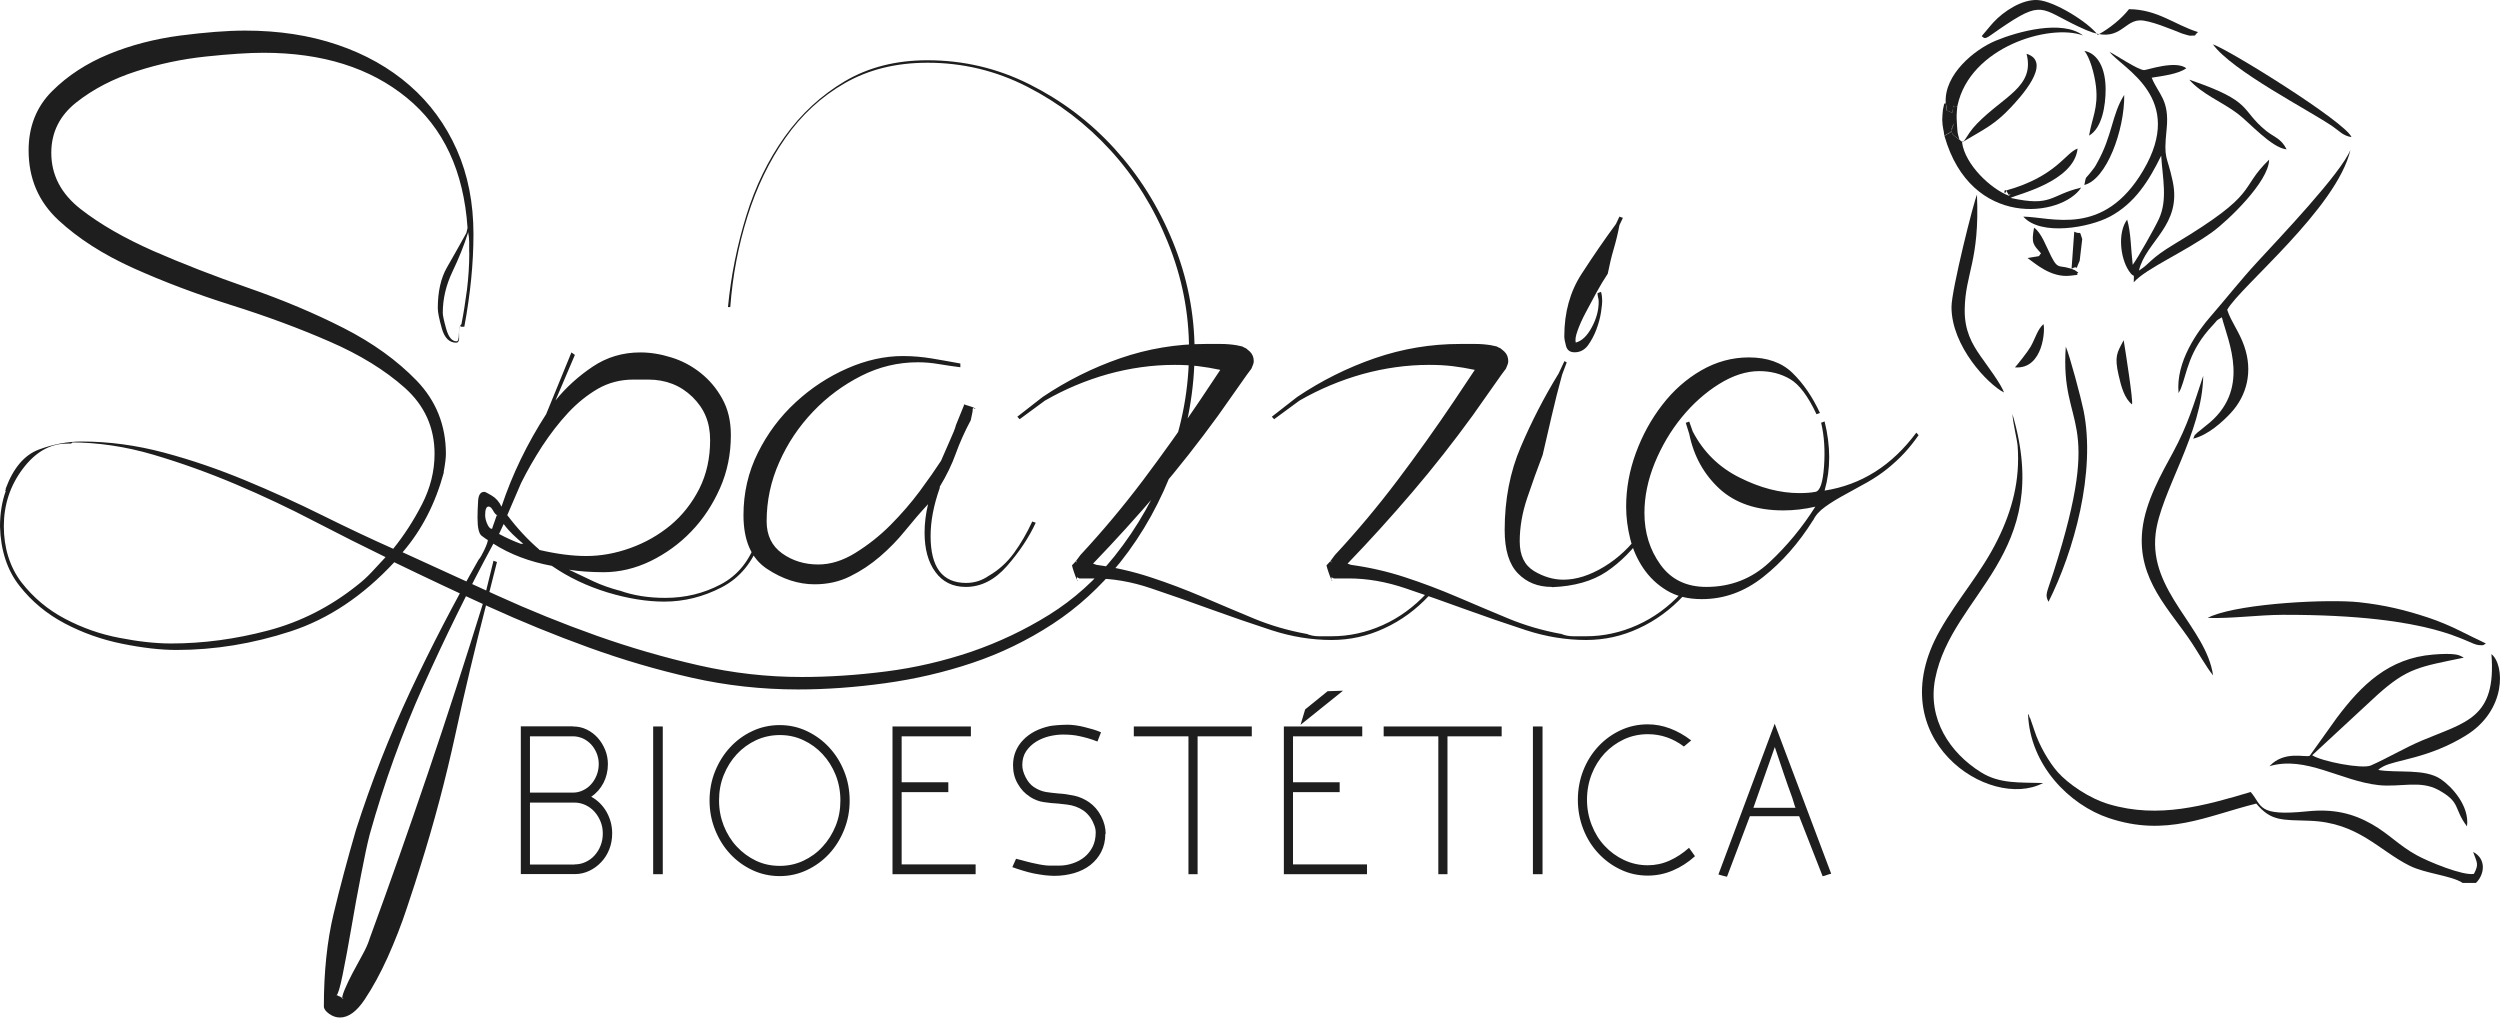 <?xml version="1.0" encoding="UTF-8"?> <svg xmlns="http://www.w3.org/2000/svg" width="197" height="81" viewBox="0 0 197 81" fill="none"><path d="M142.875 40.986C141.734 42.803 140.421 44.295 138.942 45.463C137.464 46.632 135.859 47.211 134.107 47.211C133.021 47.211 132.099 46.985 131.351 46.533C130.594 46.082 129.983 45.493 129.499 44.786C129.015 44.069 128.669 43.294 128.459 42.449C128.249 41.605 128.14 40.76 128.14 39.926C128.14 38.502 128.395 37.089 128.906 35.694C129.417 34.3 130.11 33.034 130.986 31.904C131.862 30.766 132.884 29.862 134.061 29.185C135.238 28.507 136.488 28.164 137.811 28.164C139.253 28.164 140.402 28.566 141.242 29.381C142.081 30.196 142.811 31.247 143.413 32.543L143.14 32.641C142.474 31.217 141.78 30.294 141.059 29.872C140.338 29.45 139.526 29.244 138.623 29.244C137.601 29.244 136.543 29.587 135.457 30.265C134.371 30.942 133.395 31.816 132.519 32.886C131.643 33.956 130.941 35.154 130.393 36.48C129.855 37.805 129.581 39.121 129.581 40.417C129.581 41.968 130.001 43.333 130.849 44.501C131.689 45.669 132.893 46.249 134.463 46.249C136.388 46.249 138.048 45.601 139.435 44.305C140.822 43.009 142.026 41.546 143.048 39.926C142.209 40.122 141.36 40.22 140.521 40.22C138.413 40.22 136.744 39.651 135.503 38.522C134.271 37.383 133.468 35.95 133.112 34.192L132.838 33.318L133.112 33.22L133.386 33.996C134.225 35.616 135.466 36.833 137.09 37.638C138.714 38.453 140.284 38.856 141.789 38.856C142.273 38.856 142.693 38.826 143.057 38.758C143.422 38.689 143.641 38.031 143.733 36.764C143.824 35.498 143.751 34.349 143.505 33.309L143.778 33.21C144.262 35.154 144.262 36.971 143.778 38.659C146.671 38.208 149.079 36.686 151.005 34.094L151.187 34.29C150.822 34.811 150.448 35.282 150.056 35.704C149.663 36.126 149.225 36.529 148.742 36.922C148.258 37.314 147.729 37.668 147.163 37.992C146.589 38.316 146.005 38.64 145.402 38.964C144.8 39.288 144.271 39.612 143.824 39.936C143.368 40.26 143.057 40.613 142.875 41.006M126.698 21.556C126.397 22.008 126.096 22.509 125.795 23.058C125.493 23.608 125.211 24.148 124.937 24.659C124.663 25.179 124.453 25.65 124.307 26.073C124.152 26.495 124.116 26.799 124.17 26.995C124.654 26.868 125.074 26.465 125.439 25.778C125.804 25.101 125.977 24.433 125.977 23.785C125.977 23.657 125.959 23.54 125.931 23.441C125.904 23.343 125.886 23.235 125.886 23.098L126.16 23C126.223 23.196 126.251 23.451 126.251 23.775C126.251 23.903 126.223 24.178 126.16 24.6C126.096 25.022 125.977 25.474 125.795 25.965C125.612 26.446 125.384 26.868 125.119 27.231C124.846 27.584 124.499 27.761 124.079 27.761C123.714 27.761 123.495 27.594 123.404 27.27C123.313 26.946 123.267 26.691 123.267 26.495C123.267 24.619 123.723 22.98 124.627 21.586C125.53 20.192 126.433 18.876 127.337 17.649L127.61 17.069L127.884 17.168L127.61 17.747C127.492 18.395 127.337 19.023 127.154 19.642C126.972 20.26 126.826 20.889 126.698 21.537V21.556ZM122.273 46.249C121.187 46.249 120.302 45.895 119.608 45.179C118.915 44.462 118.568 43.333 118.568 41.772C118.568 39.376 118.988 37.187 119.837 35.213C120.676 33.24 121.67 31.306 122.82 29.43L123.276 28.458L123.459 28.556L123.094 29.529C122.793 30.628 122.519 31.698 122.282 32.739C122.045 33.78 121.798 34.811 121.561 35.851C121.141 36.951 120.731 38.09 120.338 39.258C119.946 40.427 119.754 41.556 119.754 42.665C119.754 43.775 120.129 44.54 120.886 45.002C121.643 45.453 122.41 45.679 123.194 45.679C124.216 45.679 125.284 45.336 126.406 44.658C127.519 43.981 128.468 43.087 129.253 41.988H129.618C128.714 43.284 127.702 44.305 126.588 45.051C125.475 45.797 124.043 46.2 122.3 46.268L122.273 46.249ZM122.993 49.94C123.295 50.068 123.623 50.137 123.988 50.137H124.983C126.369 50.137 127.711 49.842 129.006 49.263C130.302 48.684 131.461 47.839 132.483 46.74L132.665 46.936C131.643 48.036 130.466 48.9 129.143 49.508C127.82 50.127 126.433 50.431 124.983 50.431C123.413 50.431 121.835 50.176 120.238 49.656C118.641 49.135 117.045 48.585 115.448 48.006C113.851 47.427 112.282 46.867 110.749 46.357C109.216 45.836 107.72 45.581 106.278 45.581H105.101L104.919 45.483V45.679C104.919 45.748 104.946 45.778 105.01 45.778C104.946 45.778 104.846 45.552 104.69 45.1C104.535 44.648 104.499 44.452 104.554 44.521L104.827 44.226C104.827 44.226 104.855 44.256 104.919 44.324C104.919 44.256 104.891 44.226 104.827 44.226L105.192 43.735C106.935 41.86 108.577 39.896 110.119 37.854C111.661 35.812 113.149 33.721 114.59 31.581L116.214 29.146C115.612 29.018 115.028 28.92 114.453 28.851C113.878 28.782 113.267 28.753 112.601 28.753C110.858 28.753 109.107 28.998 107.364 29.479C105.621 29.97 103.961 30.667 102.391 31.571L100.402 33.034L100.22 32.837L102.209 31.286C104.134 29.99 106.187 28.969 108.349 28.223C110.521 27.477 112.747 27.104 115.037 27.104H116.26C116.652 27.104 117.054 27.133 117.482 27.202L117.939 27.3L118.121 27.398C118.185 27.398 118.313 27.496 118.532 27.692C118.742 27.889 118.851 28.144 118.851 28.468C118.851 28.596 118.787 28.792 118.669 29.047L118.304 29.538L116.041 32.749C114.535 34.821 112.957 36.833 111.296 38.777C109.636 40.721 107.939 42.596 106.187 44.413L106.461 44.511C107.902 44.707 109.326 45.031 110.703 45.483C112.09 45.935 113.459 46.455 114.818 47.034C116.178 47.614 117.51 48.183 118.842 48.733C120.165 49.282 121.552 49.685 122.993 49.95V49.94ZM102.939 49.94C103.24 50.068 103.568 50.137 103.933 50.137H104.928C106.315 50.137 107.656 49.842 108.951 49.263C110.247 48.684 111.406 47.839 112.428 46.74L112.61 46.936C111.588 48.036 110.411 48.9 109.088 49.508C107.765 50.127 106.378 50.431 104.928 50.431C103.358 50.431 101.78 50.176 100.183 49.656C98.586 49.135 96.99 48.585 95.393 48.006C93.796 47.427 92.227 46.867 90.694 46.357C89.161 45.836 87.665 45.581 86.223 45.581H85.046L84.864 45.483V45.679C84.864 45.748 84.891 45.778 84.955 45.778C84.891 45.778 84.791 45.552 84.636 45.1C84.481 44.648 84.444 44.452 84.499 44.521L84.772 44.226C84.772 44.226 84.8 44.256 84.864 44.324C84.864 44.256 84.836 44.226 84.772 44.226L85.137 43.735C86.88 41.86 88.522 39.896 90.064 37.854C91.597 35.812 93.094 33.721 94.535 31.581L96.159 29.146C95.557 29.018 94.973 28.92 94.398 28.851C93.824 28.782 93.212 28.753 92.546 28.753C90.803 28.753 89.052 28.998 87.309 29.479C85.566 29.97 83.906 30.667 82.336 31.571L80.347 33.034L80.165 32.837L82.154 31.286C84.079 29.99 86.132 28.969 88.294 28.223C90.466 27.477 92.692 27.104 94.982 27.104H96.205C96.597 27.104 96.999 27.133 97.428 27.202L97.884 27.3L98.066 27.398C98.13 27.398 98.258 27.496 98.477 27.692C98.687 27.889 98.796 28.144 98.796 28.468C98.796 28.596 98.732 28.792 98.614 29.047L98.249 29.538L95.986 32.749C94.481 34.821 92.902 36.833 91.242 38.777C89.581 40.721 87.884 42.596 86.132 44.413L86.406 44.511C87.847 44.707 89.271 45.031 90.648 45.483C92.035 45.935 93.404 46.455 94.763 47.034C96.123 47.614 97.455 48.183 98.787 48.733C100.11 49.282 101.497 49.685 102.948 49.95L102.939 49.94ZM77.911 45.375C78.696 44.923 79.353 44.324 79.9 43.578C80.439 42.832 80.922 42.007 81.342 41.094L81.615 41.192C81.077 42.361 80.32 43.49 79.353 44.599C78.385 45.699 77.309 46.249 76.105 46.249C75.083 46.249 74.28 45.856 73.714 45.08C73.139 44.305 72.856 43.264 72.856 41.968C72.856 41.251 72.948 40.505 73.13 39.73C72.528 40.377 71.926 41.075 71.323 41.821C70.721 42.567 70.055 43.244 69.334 43.863C68.614 44.481 67.829 45.002 66.99 45.414C66.15 45.836 65.21 46.043 64.188 46.043C62.92 46.043 61.67 45.64 60.438 44.825C59.207 44.01 58.586 42.606 58.586 40.593C58.586 38.846 58.96 37.206 59.718 35.684C60.475 34.163 61.46 32.837 62.701 31.698C63.933 30.559 65.292 29.676 66.77 29.028C68.249 28.38 69.709 28.056 71.15 28.056C71.935 28.056 72.701 28.125 73.459 28.252C74.216 28.38 74.946 28.507 75.676 28.645V28.939C75.137 28.871 74.581 28.792 74.006 28.694C73.431 28.596 72.874 28.547 72.336 28.547C70.767 28.547 69.28 28.9 67.865 29.617C66.451 30.334 65.183 31.266 64.07 32.435C62.957 33.603 62.062 34.928 61.406 36.421C60.739 37.913 60.411 39.464 60.411 41.084C60.411 42.184 60.822 43.028 61.634 43.608C62.446 44.187 63.395 44.481 64.48 44.481C65.448 44.481 66.424 44.177 67.418 43.559C68.413 42.94 69.334 42.214 70.174 41.369C71.013 40.525 71.789 39.631 72.482 38.699C73.176 37.756 73.732 36.961 74.152 36.313L74.873 34.663C75.11 34.143 75.265 33.76 75.329 33.495L75.959 31.944V31.846C75.895 31.846 76.031 31.895 76.369 31.993C76.698 32.091 76.862 32.17 76.862 32.238C76.862 32.238 76.798 32.209 76.679 32.14L76.588 32.435L76.679 32.238L76.497 33.112C76.013 34.015 75.621 34.899 75.32 35.734C75.019 36.578 74.599 37.452 74.052 38.355V38.453C73.568 39.818 73.331 41.075 73.331 42.243C73.331 44.707 74.261 45.935 76.132 45.935C76.798 45.935 77.4 45.738 77.938 45.355L77.911 45.375ZM42.491 43.333C43.878 43.657 45.11 43.814 46.196 43.814C47.336 43.814 48.504 43.608 49.672 43.185C50.849 42.763 51.898 42.164 52.838 41.389C53.769 40.613 54.526 39.651 55.101 38.522C55.675 37.383 55.958 36.107 55.958 34.683C55.958 33.259 55.493 32.189 54.562 31.276C53.632 30.373 52.473 29.911 51.086 29.911H49.909C48.887 29.911 47.947 30.157 47.108 30.638C46.269 31.129 45.484 31.757 44.763 32.533C44.042 33.309 43.367 34.182 42.728 35.154C42.099 36.126 41.542 37.098 41.059 38.07L39.973 40.593C40.758 41.634 41.597 42.538 42.5 43.313L42.491 43.333ZM41.223 42.842C40.922 42.587 40.648 42.341 40.411 42.115C40.174 41.889 39.927 41.615 39.69 41.291C39.626 41.418 39.571 41.546 39.508 41.683C39.444 41.811 39.389 41.939 39.325 42.076C39.927 42.4 40.502 42.655 41.04 42.852H41.223V42.842ZM39.234 40.603C39.115 40.603 38.997 40.486 38.869 40.26C38.75 40.034 38.632 39.916 38.504 39.916C38.321 39.916 38.23 40.142 38.23 40.593C38.23 40.79 38.276 40.996 38.367 41.222C38.458 41.448 38.559 41.595 38.686 41.664H38.778C38.842 41.467 38.896 41.291 38.96 41.133C39.024 40.967 39.079 40.79 39.143 40.603H39.234ZM48.814 46.533C49.9 46.926 51.104 47.113 52.427 47.113C53.997 47.113 55.457 46.759 56.807 46.043C58.166 45.326 59.115 44.128 59.654 42.449L59.927 42.547C59.325 44.295 58.303 45.542 56.852 46.288C55.411 47.034 53.906 47.407 52.336 47.407C50.949 47.407 49.462 47.162 47.865 46.681C46.269 46.19 44.809 45.503 43.486 44.59C41.743 44.266 40.201 43.686 38.878 42.842C36.889 46.533 35.055 50.264 33.367 54.025C31.679 57.785 30.265 61.702 29.124 65.787C28.942 66.504 28.714 67.554 28.449 68.948C28.175 70.342 27.92 71.737 27.683 73.131C27.445 74.525 27.217 75.742 27.008 76.773C26.798 77.814 26.633 78.364 26.515 78.423C26.579 78.423 26.624 78.442 26.652 78.472C26.679 78.501 26.725 78.521 26.788 78.521C26.852 78.59 26.907 78.619 26.971 78.619C26.971 78.688 26.998 78.717 27.062 78.717C27.062 78.717 27.035 78.688 26.971 78.619C26.971 78.491 27.044 78.246 27.199 77.892C27.345 77.539 27.546 77.127 27.783 76.675C28.02 76.223 28.276 75.752 28.549 75.261C28.823 74.77 29.015 74.338 29.133 73.946C30.703 69.665 32.236 65.306 33.741 60.868C35.247 56.43 36.688 51.973 38.075 47.496L38.887 44.187L39.161 44.285L38.349 47.496C37.446 51.001 36.615 54.476 35.867 57.952C35.11 61.418 34.197 64.874 33.111 68.31C32.874 69.086 32.528 70.156 32.071 71.52C31.624 72.885 31.104 74.191 30.538 75.458C29.964 76.724 29.361 77.824 28.732 78.766C28.102 79.709 27.455 80.18 26.788 80.18C26.487 80.18 26.204 80.082 25.931 79.885C25.657 79.689 25.52 79.493 25.52 79.306C25.52 76.587 25.776 74.152 26.287 72.011C26.798 69.871 27.391 67.672 28.048 65.404C29.252 61.644 30.684 58.001 32.336 54.467C33.997 50.932 35.785 47.486 37.71 44.108C37.829 43.981 37.984 43.716 38.166 43.333C38.349 42.94 38.44 42.685 38.44 42.557C38.321 42.488 38.157 42.38 37.947 42.214C37.737 42.047 37.628 41.585 37.628 40.8C37.628 40.407 37.646 39.975 37.674 39.484C37.701 38.993 37.865 38.758 38.166 38.758C38.23 38.758 38.422 38.856 38.75 39.052C39.079 39.248 39.334 39.533 39.517 39.926C40.356 37.403 41.533 34.968 43.039 32.631L45.028 27.771L45.301 27.967L43.769 31.561C44.608 30.52 45.593 29.637 46.706 28.89C47.82 28.144 49.07 27.771 50.456 27.771C51.241 27.771 52.053 27.899 52.893 28.164C53.732 28.419 54.508 28.831 55.201 29.381C55.895 29.931 56.469 30.608 56.916 31.423C57.373 32.238 57.592 33.191 57.592 34.29C57.592 35.783 57.309 37.177 56.734 38.473C56.159 39.769 55.411 40.908 54.471 41.88C53.541 42.852 52.464 43.627 51.259 44.216C50.055 44.796 48.823 45.09 47.555 45.09C47.072 45.09 46.606 45.071 46.15 45.041C45.694 45.012 45.265 44.963 44.836 44.894C45.502 45.218 46.15 45.522 46.779 45.817C47.409 46.111 48.093 46.347 48.814 46.543V46.533ZM28.121 46.141C28.54 45.817 28.933 45.463 29.298 45.071C29.663 44.678 30.018 44.295 30.383 43.902C28.641 43.058 26.77 42.115 24.781 41.084C22.792 40.044 20.73 39.072 18.595 38.168C16.46 37.265 14.288 36.48 12.089 35.832C9.891 35.184 7.71 34.86 5.538 34.86H5.721C5.657 34.928 5.602 34.958 5.538 34.958H5.082H5.265C3.942 34.958 2.783 35.626 1.788 36.951C0.794 38.276 0.301 39.788 0.301 41.467C0.301 43.146 0.766 44.688 1.697 45.895C2.628 47.093 3.777 48.055 5.128 48.762C6.487 49.479 7.911 49.98 9.416 50.264C10.922 50.559 12.281 50.706 13.486 50.706C16.013 50.706 18.558 50.362 21.122 49.685C23.686 49.008 26.013 47.82 28.121 46.141ZM36.971 19.887V19.062C36.971 18.837 36.944 18.562 36.88 18.238V18.336C36.579 19.308 36.168 20.329 35.657 21.399C35.146 22.469 34.891 23.549 34.891 24.659C34.891 24.855 34.982 25.277 35.164 25.925C35.347 26.573 35.621 26.897 35.977 26.897C36.095 26.897 36.159 26.701 36.159 26.318C36.159 25.935 36.223 25.67 36.342 25.542V25.641C36.524 24.737 36.67 23.795 36.798 22.823C36.916 21.851 36.98 20.879 36.98 19.907L36.971 19.887ZM34.982 37.197C34.316 39.661 33.239 41.762 31.725 43.519C34.133 44.619 36.615 45.758 39.179 46.926C41.743 48.094 44.343 49.145 46.998 50.088C49.654 51.03 52.327 51.806 55.037 52.424C57.747 53.043 60.457 53.347 63.166 53.347C65.338 53.347 67.564 53.2 69.855 52.905C72.145 52.611 74.371 52.09 76.543 51.354C78.714 50.608 80.758 49.636 82.683 48.438C84.608 47.24 86.323 45.699 87.829 43.824C89.636 41.556 91.068 39.023 92.117 36.244C93.176 33.456 93.696 30.569 93.696 27.594C93.696 24.619 93.139 21.841 92.026 19.092C90.913 16.333 89.407 13.928 87.51 11.846C85.612 9.775 83.431 8.105 80.959 6.839C78.486 5.572 75.867 4.944 73.094 4.944C70.621 4.944 68.459 5.474 66.588 6.544C64.718 7.615 63.157 9.058 61.889 10.874C60.621 12.691 59.626 14.742 58.906 17.05C58.185 19.347 57.728 21.733 57.546 24.197H57.364C57.601 21.733 58.084 19.337 58.805 17.001C59.526 14.664 60.539 12.592 61.834 10.776C63.13 8.96 64.708 7.507 66.579 6.397C68.449 5.297 70.612 4.748 73.084 4.748C75.913 4.748 78.595 5.376 81.123 6.643C83.65 7.909 85.886 9.588 87.811 11.699C89.736 13.81 91.278 16.255 92.418 19.043C93.559 21.831 94.134 24.718 94.134 27.692C94.134 30.667 93.605 33.701 92.555 36.588C91.497 39.474 90.074 42.047 88.267 44.315C86.698 46.259 84.927 47.879 82.939 49.175C80.949 50.471 78.842 51.492 76.615 52.238C74.389 52.984 72.099 53.514 69.745 53.838C67.4 54.162 65.11 54.329 62.874 54.329C60.046 54.329 57.254 54.025 54.517 53.406C51.779 52.788 49.07 51.992 46.387 51.02C43.705 50.048 41.086 48.978 38.522 47.81C35.958 46.642 33.477 45.473 31.068 44.305C28.595 46.965 25.876 48.782 22.892 49.754C19.909 50.726 16.916 51.217 13.905 51.217C12.637 51.217 11.214 51.05 9.617 50.726C8.02 50.402 6.515 49.872 5.1 49.125C3.686 48.379 2.491 47.388 1.533 46.16C0.566 44.933 0.055 43.372 0 41.497C0 40.456 0.155 39.523 0.456 38.679H0.365C0.429 38.679 0.456 38.61 0.456 38.483C1.058 36.863 1.934 35.842 3.075 35.419C4.215 34.997 5.338 34.791 6.414 34.791C8.586 34.791 10.748 35.086 12.92 35.665C15.091 36.244 17.226 36.98 19.334 37.854C21.442 38.728 23.476 39.651 25.429 40.623C27.391 41.595 29.243 42.469 30.986 43.244C31.825 42.204 32.582 41.045 33.248 39.749C33.914 38.453 34.243 37.128 34.243 35.763C34.243 33.691 33.458 31.954 31.898 30.559C30.329 29.165 28.358 27.948 25.976 26.917C23.595 25.876 21.022 24.924 18.248 24.05C15.475 23.176 12.902 22.204 10.52 21.134C8.139 20.064 6.168 18.797 4.599 17.344C3.029 15.881 2.254 14.055 2.254 11.846C2.254 9.971 2.874 8.41 4.106 7.183C5.338 5.955 6.834 4.983 8.577 4.267C10.319 3.55 12.19 3.069 14.179 2.804C16.168 2.548 17.883 2.411 19.325 2.411C21.98 2.411 24.398 2.784 26.597 3.53C28.796 4.276 30.694 5.347 32.29 6.741C33.887 8.135 35.119 9.824 35.995 11.797C36.871 13.771 37.309 15.989 37.309 18.454C37.309 20.722 37.071 23.157 36.588 25.749H36.314V25.65C36.196 25.778 36.15 26.043 36.177 26.426C36.205 26.819 36.132 27.005 35.949 27.005C35.411 27.005 35.028 26.632 34.818 25.886C34.608 25.14 34.498 24.61 34.498 24.286C34.498 22.99 34.736 21.919 35.219 21.075C35.703 20.231 36.214 19.328 36.752 18.355L36.843 17.963C36.542 13.486 34.946 10.069 32.053 7.703C29.161 5.337 25.402 4.159 20.757 4.159C19.617 4.159 18.111 4.257 16.241 4.453C14.37 4.649 12.537 5.032 10.73 5.621C8.923 6.201 7.354 7.016 6.031 8.056C4.708 9.097 4.042 10.422 4.042 12.043C4.042 13.79 4.808 15.263 6.35 16.471C7.883 17.668 9.799 18.768 12.089 19.779C14.38 20.781 16.88 21.753 19.59 22.695C22.299 23.638 24.799 24.688 27.09 25.857C29.38 27.025 31.287 28.399 32.829 29.99C34.361 31.581 35.137 33.505 35.137 35.773C35.137 36.097 35.073 36.588 34.955 37.236L34.982 37.197Z" fill="#1E1E1E"></path><path fill-rule="evenodd" clip-rule="evenodd" d="M187.401 60.671C187.565 60.534 187.538 60.534 187.821 60.387C188.806 59.866 191.415 59.758 194.335 57.942C197.52 55.969 197.383 52.385 196.324 51.541C196.726 56.607 194.317 56.892 190.85 58.354C189.463 58.943 188.158 59.729 186.826 60.318C186.142 60.622 182.921 59.994 182.2 59.513L187.31 54.781C189.709 52.621 190.64 52.552 194.144 51.825C194.098 51.786 194.025 51.757 193.988 51.737C193.943 51.717 193.879 51.678 193.824 51.658C193.742 51.629 193.377 51.442 191.726 51.58C188.231 51.865 186.087 53.966 184.125 56.587L182.008 59.552C181.671 59.719 180.019 59.11 178.833 60.377C181.68 59.523 184.454 61.545 187.446 61.869C189.125 62.046 190.713 61.467 192.136 62.242C193.952 63.234 193.313 63.686 194.399 65.119C194.618 63.489 193.167 61.958 192.337 61.398C191.06 60.534 188.915 60.937 187.392 60.671" fill="#1E1E1E"></path><path fill-rule="evenodd" clip-rule="evenodd" d="M194.025 69.577H195.102C195.777 68.929 195.959 67.692 194.883 67.132C195.184 67.986 195.357 68.084 194.946 68.86C194.08 69.027 191.333 67.888 190.448 67.397C189.043 66.631 188.286 65.738 186.899 64.942C185.375 64.079 183.851 63.725 181.826 63.931C177.83 64.344 178.295 63.499 177.355 62.409C173.778 63.47 170.11 64.54 166.187 63.372C164.59 62.9 162.948 61.742 162.145 60.839C161.452 60.053 160.676 58.708 160.32 57.589L159.983 56.607C159.983 56.607 159.91 56.528 159.901 56.43C159.882 56.332 159.846 56.312 159.809 56.254C159.955 60.318 163.094 63.431 166.169 64.461C170.713 65.983 173.851 64.304 177.793 63.322C178.97 64.736 179.837 64.599 182.018 64.677C185.831 64.815 187.465 67.024 189.883 68.222C191.123 68.84 193.103 68.978 194.034 69.557" fill="#1E1E1E"></path><path fill-rule="evenodd" clip-rule="evenodd" d="M159.435 17.069C160.813 18.63 164.636 17.933 166.26 17.069C168.24 16.009 169.335 14.242 170.302 12.268C170.412 14.065 170.822 15.744 170.12 17.256C169.8 17.953 168.477 20.299 168.058 20.869C167.912 19.642 167.921 18.326 167.62 17.305C166.872 18.297 167.054 20.29 167.757 21.35C168.231 22.057 168.149 21.33 168.14 22.243C169.116 21.144 172.145 19.867 174.353 18.267C175.503 17.433 178.788 14.33 178.806 12.582C176.342 14.968 178.176 15.135 171.361 19.22C169.353 20.427 169.481 20.732 168.55 21.32C169.098 18.994 171.954 17.766 171.206 14.271C170.749 12.121 170.476 12.651 170.731 10.177C170.968 7.85 170.092 7.457 169.554 6.122C170.403 5.985 171.662 5.837 172.282 5.376C171.434 4.728 169.189 5.523 168.961 5.523C168.496 5.533 166.616 4.267 166.233 4.09C167.3 5.435 172.255 7.722 168.888 13.427C165.768 18.729 161.662 17.099 159.426 17.069" fill="#1E1E1E"></path><path fill-rule="evenodd" clip-rule="evenodd" d="M160.996 61.702C159.143 61.643 157.583 61.781 156.105 60.858C153.66 59.336 151.871 56.666 152.492 53.485C153.815 46.749 161.881 43.735 158.578 32.621C158.632 33.436 158.943 34.604 158.988 35.135C159.198 37.854 158.541 40.24 157.428 42.498C156.123 45.159 154.308 47.113 152.848 49.705C148.067 58.188 156.762 63.931 160.996 61.702Z" fill="#1E1E1E"></path><path fill-rule="evenodd" clip-rule="evenodd" d="M171.68 30.962L171.844 30.638C172.346 29.401 172.437 27.653 174.381 25.611C174.846 25.12 174.508 25.356 175.083 25.003C175.576 26.927 177.446 30.785 173.815 33.554L173.122 34.114C172.766 34.536 173.158 33.829 172.83 34.565C173.988 34.29 175.138 33.24 175.777 32.553C177.072 31.158 177.538 29.254 176.844 27.27C176.443 26.112 175.822 25.385 175.503 24.413C176.479 22.627 184.143 16.431 185.22 11.797C184.472 13.663 179.618 18.748 177.903 20.614C176.516 22.116 175.558 23.363 174.171 24.963C173.185 26.092 171.434 28.508 171.671 30.962" fill="#1E1E1E"></path><path fill-rule="evenodd" clip-rule="evenodd" d="M154.408 11.021L154.089 10.776C153.97 10.639 153.523 10.511 153.997 9.706C153.678 10.629 153.824 10.324 153.222 10.707C155.302 18.051 162.474 17.109 163.998 14.782C161.507 15.371 161.735 16.323 158.432 15.597C158.897 15.322 163.432 14.34 163.715 11.709C162.757 12.033 162.054 13.888 158.122 14.998C157.884 15.656 157.875 14.527 158.195 15.204C158.423 15.685 158.477 14.988 158.313 15.43C156.872 14.89 154.846 12.975 154.609 11.218C156.37 10.167 157.182 9.824 158.459 8.459C159.107 7.762 161.808 4.905 159.691 4.237C160.366 6.829 157.893 7.575 155.786 9.745C154.782 10.776 154.819 11.493 154.426 11.012" fill="#1E1E1E"></path><path fill-rule="evenodd" clip-rule="evenodd" d="M174.39 53.219C173.851 49.43 169.326 46.641 169.864 42.056C170.247 38.767 173.55 34.143 173.614 29.617C172.866 31.865 172.41 33.465 171.251 35.616C170.339 37.304 169.061 39.504 168.815 41.762C168.386 45.699 171.005 48.055 172.738 50.696C173.194 51.383 173.879 52.601 174.39 53.219Z" fill="#1E1E1E"></path><path fill-rule="evenodd" clip-rule="evenodd" d="M173.979 48.693C175.886 48.752 177.894 48.458 179.873 48.448C192.063 48.419 194.39 50.775 195.33 50.834C195.749 50.863 195.649 50.853 195.886 50.706C194.463 50.048 193.122 49.253 191.333 48.664C189.527 48.065 187.894 47.672 185.895 47.456C183.532 47.201 176.862 47.515 174.289 48.536L173.979 48.684V48.693Z" fill="#1E1E1E"></path><path fill-rule="evenodd" clip-rule="evenodd" d="M161.425 47.417C163.414 43.461 165.175 37.206 164.18 32.327C164.007 31.453 163.067 27.919 162.784 27.32C162.319 34.055 165.886 32.376 161.808 45.12C161.269 46.799 161.123 46.838 161.425 47.427" fill="#1E1E1E"></path><path fill-rule="evenodd" clip-rule="evenodd" d="M157.912 30.933C157.729 30.304 156.479 28.665 156.069 28.066C155.384 27.084 154.8 26.053 154.819 24.404C154.855 21.527 156.005 20.584 155.786 15.351C155.558 15.774 153.769 22.872 153.778 24.198C153.778 27.28 156.643 30.285 157.921 30.933" fill="#1E1E1E"></path><path fill-rule="evenodd" clip-rule="evenodd" d="M156.169 2.853C156.516 3.177 156.47 3 158.167 1.881C161.169 -0.103 160.941 0.879 164.399 2.372C166.999 3.491 167.282 1.655 168.605 1.606C169.381 1.576 171.133 2.323 171.935 2.637C171.99 2.656 172.529 2.823 172.547 2.813C173.213 2.774 172.784 2.892 173.204 2.529C171.37 1.959 170.029 0.742 167.766 0.722C167.191 1.459 166.242 2.244 165.302 2.745C164.536 1.733 161.899 0.104 160.594 0.005C159.335 -0.083 157.857 0.919 157.09 1.753C156.89 1.969 156.817 2.067 156.625 2.293L156.169 2.833V2.853Z" fill="#1E1E1E"></path><path fill-rule="evenodd" clip-rule="evenodd" d="M153.322 8.105C153.541 9.009 153.149 8.528 153.842 8.901C154.043 7.703 153.806 8.802 154.253 8.312C155.238 3.697 161.507 1.832 164.143 2.794C162.51 1.537 159.034 2.47 157.264 3.206C155.585 3.903 153.185 5.867 153.322 8.115" fill="#1E1E1E"></path><path fill-rule="evenodd" clip-rule="evenodd" d="M185.293 10.796C184.81 9.617 175.731 3.962 174.372 3.491C175.914 5.602 181.899 8.655 183.797 9.951C184.372 10.344 184.609 10.688 185.293 10.805" fill="#1E1E1E"></path><path fill-rule="evenodd" clip-rule="evenodd" d="M180.184 11.768C179.755 10.894 179.171 10.796 178.578 10.314C176.47 8.606 177.647 8.027 172.51 6.279C173.532 7.438 175.074 8.007 176.333 8.96C177.237 9.637 178.998 11.65 180.175 11.768" fill="#1E1E1E"></path><path fill-rule="evenodd" clip-rule="evenodd" d="M164.244 14.576C165.995 14.144 167.419 10.256 167.391 7.477C166.397 9.038 166.479 10.658 165.247 12.848C165.001 13.29 165.083 13.133 164.755 13.565C164.28 14.183 164.417 13.771 164.244 14.576Z" fill="#1E1E1E"></path><path fill-rule="evenodd" clip-rule="evenodd" d="M160.841 19.956C160.512 20.29 161.023 20.113 159.764 20.329C160.357 20.741 161.607 21.91 163.158 21.723C164.189 21.596 163.432 21.723 163.769 21.478L163.496 21.291C162.264 20.751 162.237 21.389 161.634 20.201C161.242 19.426 160.859 18.326 160.284 17.943C160.047 19.21 160.238 19.278 160.831 19.966" fill="#1E1E1E"></path><path fill-rule="evenodd" clip-rule="evenodd" d="M164.618 10.688C165.658 10.089 165.923 8.292 165.923 7.045C165.923 5.415 165.33 4.218 164.253 4.011C164.664 4.502 165.047 5.798 165.165 6.829C165.348 8.508 164.864 9.244 164.618 10.688Z" fill="#1E1E1E"></path><path fill-rule="evenodd" clip-rule="evenodd" d="M168.003 31.865C168.103 31.59 167.492 27.703 167.346 26.809C166.817 27.801 166.607 28.066 166.945 29.558C167.154 30.501 167.428 31.424 168.003 31.865Z" fill="#1E1E1E"></path><path fill-rule="evenodd" clip-rule="evenodd" d="M158.778 28.949C161.05 29.126 161.169 25.847 161.023 25.542C160.539 25.974 160.384 26.671 160.019 27.31C159.809 27.683 158.961 28.763 158.778 28.949Z" fill="#1E1E1E"></path><path fill-rule="evenodd" clip-rule="evenodd" d="M154.408 11.021C154.244 10.432 154.262 10.56 154.207 9.774C154.161 9.077 154.18 9.009 154.244 8.302C153.797 8.802 154.043 7.703 153.833 8.891C153.14 8.518 153.532 8.999 153.313 8.096C153.203 8.341 153.267 7.811 153.103 8.645C153.085 8.744 153.048 9.274 153.048 9.431C153.067 10.089 153.158 10.148 153.213 10.697C153.806 10.315 153.669 10.619 153.988 9.696C153.514 10.491 153.961 10.629 154.079 10.766L154.399 11.012L154.408 11.021Z" fill="#1E1E1E"></path><path fill-rule="evenodd" clip-rule="evenodd" d="M163.231 21.183C163.979 20.761 163.368 21.684 163.879 20.545L164.08 18.837C163.806 18.022 164.052 18.552 163.45 18.257L163.24 21.173L163.231 21.183Z" fill="#1E1E1E"></path><path d="M139.846 57.029L144.298 68.85C144.18 68.87 144.07 68.909 143.961 68.948C143.86 68.987 143.742 69.027 143.623 69.046L141.771 64.314H137.893L136.99 66.7C136.835 67.102 136.68 67.505 136.534 67.907C136.378 68.31 136.232 68.703 136.087 69.086C136.032 69.076 135.977 69.066 135.913 69.046C135.849 69.037 135.795 69.017 135.722 68.997L135.411 68.909L139.846 57.029ZM141.488 63.656C141.442 63.548 141.397 63.43 141.36 63.283C141.315 63.136 141.269 62.998 141.233 62.871C141.114 62.537 140.995 62.213 140.886 61.909C140.776 61.594 140.667 61.28 140.557 60.956L139.855 58.865L138.167 63.656H141.497H141.488ZM133.559 67.475C133.021 67.957 132.446 68.33 131.816 68.595C131.196 68.86 130.539 68.997 129.846 68.997C129.079 68.997 128.358 68.84 127.692 68.516C127.026 68.202 126.442 67.77 125.94 67.23C125.439 66.69 125.046 66.062 124.763 65.335C124.481 64.609 124.335 63.843 124.335 63.028C124.335 62.213 124.481 61.428 124.763 60.711C125.046 59.994 125.439 59.366 125.94 58.826C126.442 58.286 127.017 57.864 127.692 57.549C128.358 57.235 129.079 57.078 129.846 57.078C130.439 57.078 131.023 57.186 131.597 57.402C132.172 57.618 132.729 57.932 133.267 58.345L132.692 58.826C132.273 58.511 131.826 58.266 131.342 58.099C130.858 57.932 130.366 57.854 129.846 57.854C129.18 57.854 128.55 57.991 127.975 58.256C127.391 58.531 126.889 58.894 126.451 59.356C126.023 59.817 125.676 60.367 125.43 60.995C125.183 61.624 125.055 62.301 125.055 63.018C125.055 63.735 125.183 64.393 125.43 65.021C125.676 65.649 126.013 66.199 126.451 66.66C126.88 67.122 127.391 67.495 127.975 67.77C128.559 68.045 129.18 68.182 129.846 68.182C130.439 68.182 131.004 68.064 131.552 67.819C132.099 67.574 132.61 67.24 133.094 66.808L133.55 67.446L133.559 67.475ZM121.552 57.245V68.889H120.794V57.245H121.552ZM118.331 57.245V58.021H114.061V68.889H113.34V58.021H109.033V57.245H118.331ZM102.847 55.9L104.617 54.467L105.831 54.427L102.482 57.117L102.847 55.9ZM101.168 68.889V57.245H107.345V58.021H101.889V61.644H105.566V62.419H101.889V68.114H107.72V68.889H101.168ZM98.641 57.245V58.021H94.371V68.889H93.65V58.021H89.344V57.245H98.641ZM87.099 65.708C87.099 66.238 86.99 66.71 86.78 67.122C86.57 67.534 86.278 67.878 85.922 68.163C85.557 68.447 85.137 68.654 84.645 68.801C84.161 68.938 83.641 69.017 83.094 69.017C82.865 69.017 82.61 68.997 82.327 68.968C82.044 68.928 81.761 68.889 81.469 68.83C81.177 68.771 80.885 68.693 80.603 68.605C80.311 68.516 80.037 68.428 79.772 68.33L80.064 67.672L80.493 67.78C80.621 67.819 80.785 67.858 80.968 67.907C81.159 67.957 81.351 68.006 81.561 68.045C81.77 68.094 81.98 68.133 82.181 68.163C82.382 68.192 82.564 68.212 82.728 68.212H83.422C83.805 68.212 84.179 68.153 84.526 68.035C84.882 67.917 85.192 67.75 85.457 67.534C85.721 67.318 85.94 67.043 86.104 66.719C86.26 66.395 86.342 66.022 86.342 65.6C86.342 65.414 86.305 65.207 86.214 64.992C86.132 64.775 86.041 64.599 85.94 64.451C85.776 64.216 85.594 64.029 85.393 63.882C85.192 63.745 84.982 63.637 84.763 63.558C84.544 63.48 84.316 63.43 84.088 63.401C83.86 63.371 83.623 63.342 83.385 63.322C83.002 63.303 82.619 63.264 82.245 63.205C81.871 63.156 81.497 63.008 81.132 62.773H81.15C80.767 62.537 80.448 62.203 80.201 61.761C79.946 61.329 79.827 60.838 79.827 60.298C79.827 59.533 80.092 58.875 80.612 58.325C81.132 57.775 81.834 57.412 82.719 57.215C82.838 57.196 83.03 57.166 83.276 57.147C83.531 57.127 83.823 57.108 84.161 57.108C84.334 57.108 84.535 57.127 84.763 57.157C84.991 57.186 85.219 57.235 85.457 57.294C85.694 57.353 85.922 57.422 86.15 57.481C86.378 57.549 86.579 57.628 86.761 57.706L86.478 58.433C86.214 58.325 85.968 58.246 85.74 58.178C85.511 58.109 85.292 58.06 85.073 58.011C84.864 57.962 84.654 57.932 84.444 57.913C84.234 57.893 84.015 57.883 83.769 57.883C83.404 57.883 83.039 57.932 82.665 58.021C82.29 58.119 81.944 58.256 81.634 58.453C81.323 58.649 81.068 58.894 80.858 59.199C80.657 59.503 80.557 59.866 80.557 60.289C80.557 60.573 80.639 60.888 80.812 61.231C80.986 61.575 81.196 61.83 81.451 62.007C81.77 62.223 82.09 62.35 82.418 62.409C82.738 62.458 83.075 62.498 83.413 62.527C83.796 62.547 84.198 62.606 84.626 62.694C85.046 62.782 85.448 62.959 85.822 63.214C86.214 63.489 86.533 63.853 86.77 64.314C87.008 64.775 87.126 65.237 87.126 65.708H87.099ZM70.329 68.889V57.245H76.506V58.021H71.05V61.644H74.727V62.419H71.05V68.114H76.88V68.889H70.329ZM66.223 63.077C66.223 62.36 66.095 61.683 65.849 61.064C65.593 60.436 65.256 59.896 64.818 59.425C64.389 58.963 63.878 58.59 63.303 58.325C62.719 58.05 62.108 57.922 61.451 57.922C60.794 57.922 60.155 58.06 59.581 58.325C58.997 58.6 58.495 58.963 58.066 59.425C57.637 59.886 57.29 60.436 57.035 61.064C56.779 61.693 56.661 62.36 56.661 63.077C56.661 63.794 56.789 64.451 57.035 65.08C57.29 65.708 57.628 66.258 58.066 66.719C58.495 67.181 59.006 67.554 59.581 67.829C60.164 68.104 60.785 68.231 61.451 68.231C62.117 68.231 62.728 68.094 63.303 67.829C63.887 67.554 64.389 67.191 64.818 66.719C65.247 66.258 65.593 65.708 65.849 65.08C66.104 64.451 66.223 63.784 66.223 63.077ZM61.442 57.137C62.199 57.137 62.911 57.294 63.577 57.608C64.243 57.922 64.827 58.345 65.329 58.885C65.831 59.425 66.223 60.043 66.515 60.77C66.807 61.486 66.953 62.262 66.953 63.087C66.953 63.911 66.807 64.668 66.515 65.394C66.223 66.121 65.831 66.749 65.329 67.289C64.827 67.829 64.243 68.251 63.577 68.565C62.911 68.879 62.199 69.037 61.442 69.037C60.685 69.037 59.955 68.879 59.289 68.565C58.623 68.251 58.039 67.829 57.537 67.289C57.035 66.749 56.643 66.121 56.351 65.394C56.059 64.668 55.913 63.902 55.913 63.087C55.913 62.272 56.059 61.486 56.351 60.77C56.643 60.053 57.035 59.425 57.537 58.885C58.039 58.345 58.613 57.922 59.289 57.608C59.955 57.294 60.675 57.137 61.442 57.137ZM52.227 57.245V68.889H51.469V57.245H52.227ZM47.181 60.21C47.181 59.906 47.126 59.621 47.017 59.356C46.907 59.091 46.761 58.855 46.579 58.659C46.396 58.462 46.177 58.305 45.931 58.188C45.675 58.08 45.42 58.021 45.146 58.021H41.761V62.458H45.146C45.42 62.458 45.684 62.4 45.931 62.282C46.186 62.164 46.396 62.007 46.579 61.801C46.761 61.604 46.907 61.359 47.017 61.084C47.126 60.809 47.181 60.514 47.181 60.21ZM45.146 57.245C45.538 57.245 45.904 57.324 46.241 57.49C46.579 57.657 46.861 57.873 47.108 58.148C47.354 58.423 47.546 58.747 47.692 59.101C47.838 59.464 47.902 59.837 47.902 60.22C47.902 60.75 47.783 61.241 47.555 61.693C47.318 62.144 46.998 62.508 46.588 62.782C47.09 63.057 47.491 63.45 47.792 63.97C48.084 64.491 48.239 65.05 48.239 65.669C48.239 66.121 48.166 66.533 48.011 66.926C47.856 67.318 47.646 67.652 47.372 67.937C47.108 68.222 46.788 68.457 46.433 68.624C46.077 68.791 45.694 68.879 45.292 68.879H41.04V57.235H45.146V57.245ZM45.274 68.114C45.584 68.114 45.867 68.055 46.141 67.927C46.414 67.799 46.652 67.632 46.852 67.407C47.053 67.181 47.217 66.926 47.327 66.631C47.445 66.337 47.5 66.022 47.5 65.679C47.5 65.335 47.445 65.04 47.327 64.746C47.208 64.451 47.053 64.196 46.852 63.97C46.652 63.745 46.414 63.568 46.141 63.44C45.867 63.313 45.575 63.244 45.274 63.244H41.761V68.123H45.274V68.114Z" fill="#1E1E1E"></path></svg> 